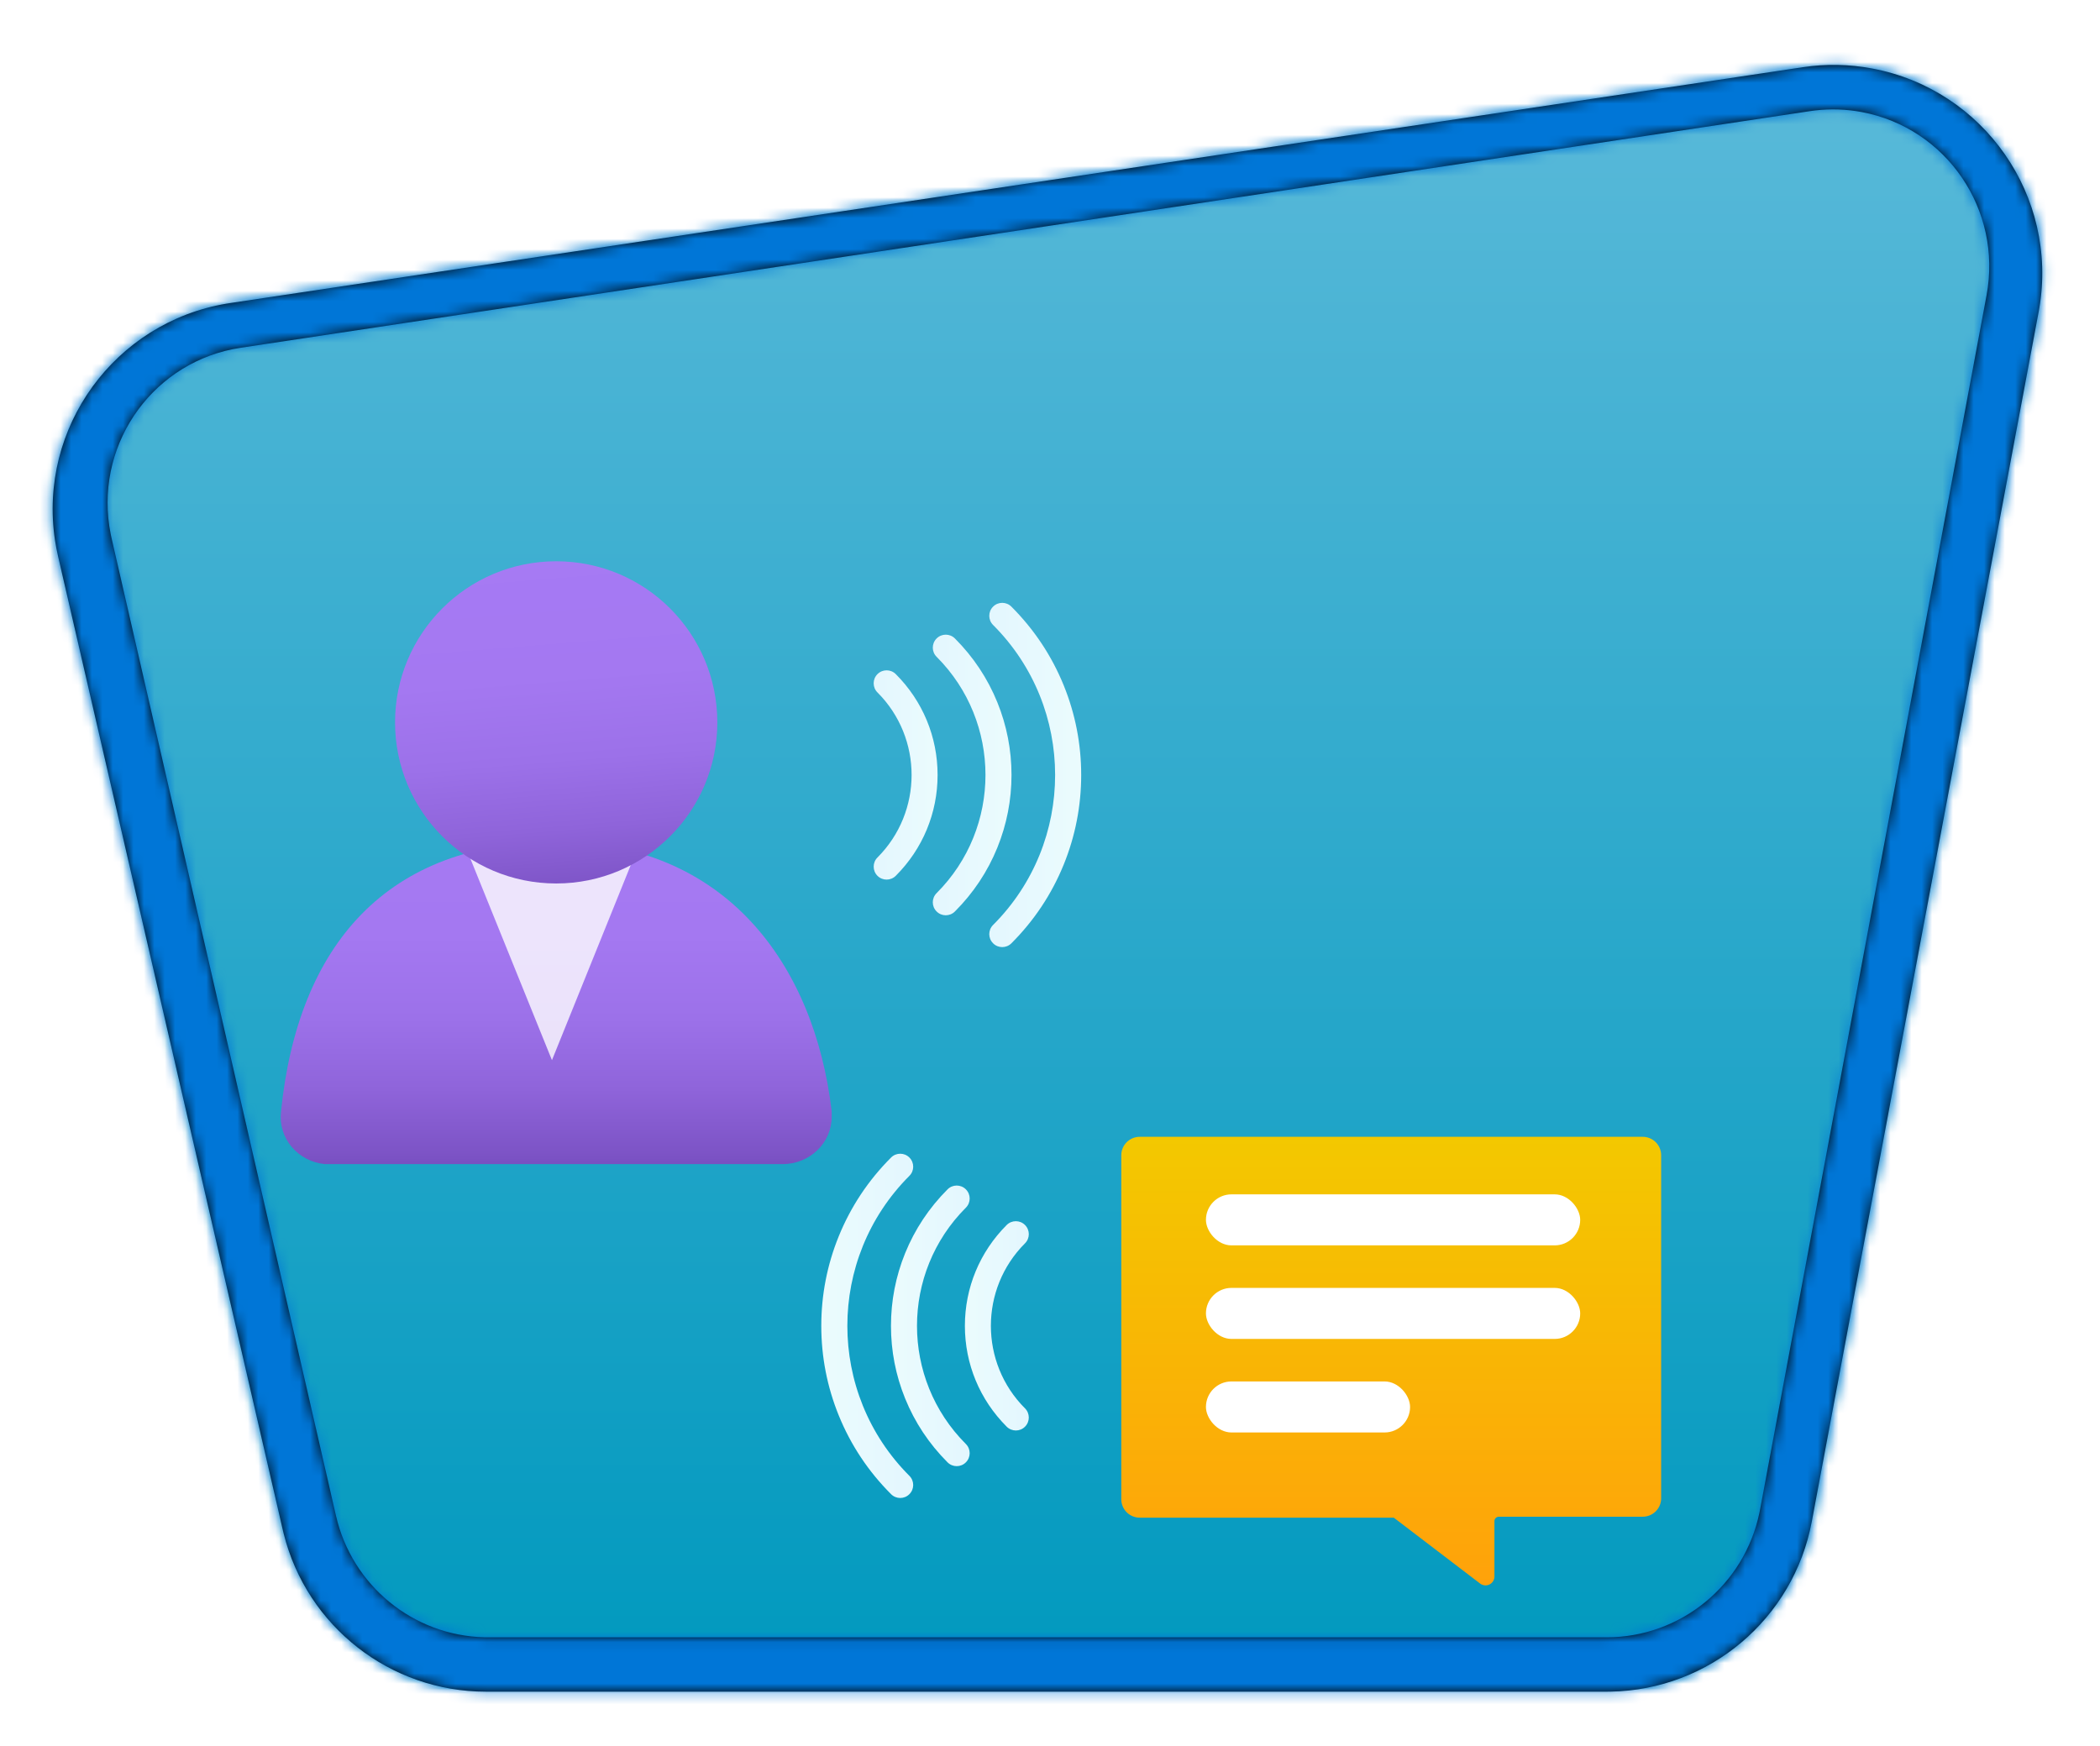 <?xml version="1.0" encoding="UTF-8"?>
<svg width="202px" height="168px" viewBox="0 0 202 168" version="1.1" xmlns="http://www.w3.org/2000/svg" xmlns:xlink="http://www.w3.org/1999/xlink">
    <title>Explore Natural Language Processing/Explore-Natural-Language-Processing</title>
    <defs>
        <path d="M45.91,160 L153.401,160 C163.026,160 171.285,153.145 173.059,143.686 L194.818,27.635 C196.854,16.779 189.703,6.328 178.847,4.292 C176.651,3.881 174.403,3.84 172.194,4.171 L21.383,26.793 C10.459,28.431 2.933,38.615 4.571,49.538 C4.648,50.052 4.745,50.562 4.862,51.068 L26.422,144.497 C28.517,153.572 36.597,160 45.91,160 Z" id="path-1"></path>
        <linearGradient x1="50%" y1="0%" x2="50%" y2="100%" id="linearGradient-3">
            <stop stop-color="#5CBADA" offset="0%"></stop>
            <stop stop-color="#0099BE" offset="100%"></stop>
        </linearGradient>
        <path d="M169.061,0.991 C171.277,0.659 173.532,0.7 175.734,1.113 C186.508,3.133 193.643,13.417 191.814,24.181 L191.753,24.525 L169.929,140.919 C168.172,150.288 160.072,157.109 150.574,157.278 L150.213,157.281 L42.404,157.281 C33.186,157.281 25.172,151.003 22.944,142.09 L22.858,141.733 L1.234,48.027 C1.117,47.52 1.02,47.008 0.942,46.493 C-0.684,35.652 6.69,25.538 17.459,23.734 L17.804,23.68 L169.061,0.991 Z M174.75,5.309 C173.267,5.029 171.751,4.976 170.254,5.151 L169.755,5.217 L18.791,27.986 C10.59,29.223 4.939,36.91 6.169,45.156 C6.207,45.415 6.253,45.672 6.305,45.928 L6.387,46.311 L27.97,140.348 C29.517,147.087 35.414,151.893 42.263,152.047 L42.6,152.05 L150.201,152.05 C157.316,152.05 163.437,147.034 164.894,140.063 L164.959,139.735 L186.741,22.93 C188.269,14.735 182.901,6.846 174.75,5.309 Z" id="path-4"></path>
        <filter x="-4.6%" y="-4.6%" width="109.3%" height="109.3%" filterUnits="objectBoundingBox" id="filter-6">
            <feOffset dx="0" dy="1" in="SourceAlpha" result="shadowOffsetOuter1"></feOffset>
            <feColorMatrix values="0 0 0 0 0   0 0 0 0 0   0 0 0 0 0  0 0 0 0.19 0" type="matrix" in="shadowOffsetOuter1" result="shadowMatrixOuter1"></feColorMatrix>
            <feMerge>
                <feMergeNode in="shadowMatrixOuter1"></feMergeNode>
                <feMergeNode in="SourceGraphic"></feMergeNode>
            </feMerge>
        </filter>
        <linearGradient x1="50%" y1="100%" x2="50%" y2="0%" id="linearGradient-7">
            <stop stop-color="#FFA20A" offset="0%"></stop>
            <stop stop-color="#F3C800" offset="100%"></stop>
        </linearGradient>
        <linearGradient x1="317.806%" y1="50%" x2="-66.726%" y2="50%" id="linearGradient-8">
            <stop stop-color="#D2EBFF" offset="0%"></stop>
            <stop stop-color="#F0FFFD" offset="100%"></stop>
        </linearGradient>
        <linearGradient x1="317.806%" y1="50%" x2="-66.726%" y2="50%" id="linearGradient-9">
            <stop stop-color="#D2EBFF" offset="0%"></stop>
            <stop stop-color="#F0FFFD" offset="100%"></stop>
        </linearGradient>
        <linearGradient x1="317.806%" y1="50%" x2="-66.726%" y2="50%" id="linearGradient-10">
            <stop stop-color="#D2EBFF" offset="0%"></stop>
            <stop stop-color="#F0FFFD" offset="100%"></stop>
        </linearGradient>
        <linearGradient x1="49.969%" y1="-12.162%" x2="49.969%" y2="124.71%" id="linearGradient-11">
            <stop stop-color="#A67AF4" offset="0%"></stop>
            <stop stop-color="#A478F1" offset="30%"></stop>
            <stop stop-color="#9C71E9" offset="49%"></stop>
            <stop stop-color="#8F64DA" offset="65%"></stop>
            <stop stop-color="#7C53C5" offset="80%"></stop>
            <stop stop-color="#643DAA" offset="93%"></stop>
            <stop stop-color="#552F99" offset="100%"></stop>
        </linearGradient>
        <linearGradient x1="45.607%" y1="-4.603%" x2="56.485%" y2="130.126%" id="linearGradient-12">
            <stop stop-color="#A67AF4" offset="0%"></stop>
            <stop stop-color="#A478F1" offset="30%"></stop>
            <stop stop-color="#9C71E9" offset="49%"></stop>
            <stop stop-color="#8F64DA" offset="65%"></stop>
            <stop stop-color="#7C53C5" offset="80%"></stop>
            <stop stop-color="#643DAA" offset="93%"></stop>
            <stop stop-color="#552F99" offset="100%"></stop>
        </linearGradient>
    </defs>
    <g id="Badges" stroke="none" stroke-width="1" fill="none" fill-rule="evenodd">
        <g id="Explore-Natural-Language-Processing" transform="translate(-109, -47)">
            <g id="Explore-Natural-Language-Processing/Explore-Natural-Language-Processing" transform="translate(136, 80)">
                <g id="Trophy-Plates/Trailhead" transform="translate(24, 0)">
                    <g id="BG" transform="translate(-50, -30.475)">
                        <mask id="mask-2" fill="white">
                            <use xlink:href="#path-1"></use>
                        </mask>
                        <path stroke="#FFFFFF" stroke-width="5" d="M21.012,24.32 C14.868,25.242 9.678,28.567 6.256,33.197 C2.833,37.828 1.177,43.764 2.099,49.909 C2.185,50.487 2.295,51.061 2.426,51.631 L23.986,145.059 C25.164,150.164 28.026,154.524 31.903,157.608 C35.78,160.692 40.672,162.5 45.91,162.5 L153.401,162.5 C158.815,162.5 163.845,160.572 167.771,157.314 C171.697,154.056 174.518,149.467 175.516,144.146 L197.276,28.096 C198.421,21.989 196.982,15.997 193.73,11.244 C190.479,6.492 185.414,2.98 179.307,1.835 C176.838,1.372 174.308,1.326 171.823,1.699 L21.012,24.32 Z"></path>
                        <g id="Colors/Azure/BG-Gradient-3" mask="url(#mask-2)" fill="url(#linearGradient-3)">
                            <g transform="translate(0, -0)" id="Rectangle">
                                <rect x="0" y="0" width="200" height="160"></rect>
                            </g>
                        </g>
                    </g>
                    <g id="Border" transform="translate(-46.653, -27.525)">
                        <mask id="mask-5" fill="white">
                            <use xlink:href="#path-4"></use>
                        </mask>
                        <use fill="#000000" fill-rule="nonzero" xlink:href="#path-4"></use>
                        <g id="Colors/Microsoft-365/Border" mask="url(#mask-5)" fill="#0076D7">
                            <g transform="translate(-3.347, -2.95)" id="Microsoft-365/Border">
                                <rect x="0" y="0" width="200" height="164"></rect>
                            </g>
                        </g>
                    </g>
                </g>
                <g id="Chat-bubble" transform="translate(80, 68)">
                    <g id="Icon-iot-204-Notification-Hub-Namespaces" filter="url(#filter-6)">
                        <g id="Group" transform="translate(0.817, 7.356)" fill="url(#linearGradient-7)" fill-rule="nonzero">
                            <path d="M51.969,1.785 L51.969,34.799 C51.969,35.273 51.778,35.727 51.44,36.06 C51.101,36.392 50.642,36.575 50.167,36.567 L36.36,36.567 C36.124,36.567 35.933,36.758 35.933,36.994 L35.933,42.328 C35.93,42.651 35.744,42.945 35.453,43.087 C35.162,43.229 34.816,43.195 34.558,42.999 L26.25,36.658 L25.975,36.658 L1.843,36.658 C1.368,36.666 0.91,36.484 0.571,36.151 C0.232,35.819 0.041,35.364 0.041,34.89 L0.041,1.785 C0.041,1.311 0.232,0.857 0.571,0.524 C0.91,0.192 1.368,0.009 1.843,0.017 L50.167,0.017 C50.642,0.009 51.101,0.192 51.44,0.524 C51.778,0.857 51.969,1.311 51.969,1.785 Z" id="Path"></path>
                        </g>
                        <rect id="Rectangle" x="0" y="0" width="53.943" height="53.943"></rect>
                    </g>
                    <rect id="Rectangle" fill="#FFFFFF" x="9" y="13.909" width="36" height="4.909" rx="2.455"></rect>
                    <rect id="Rectangle-Copy" fill="#FFFFFF" x="9" y="22.909" width="36" height="4.909" rx="2.455"></rect>
                    <rect id="Rectangle-Copy" fill="#FFFFFF" x="9" y="31.909" width="19.636" height="4.909" rx="2.455"></rect>
                </g>
                <g id="Group-2" transform="translate(52, 78)">
                    <path d="M7.595,33.121 C7.277,33.121 6.957,32.999 6.713,32.755 C4.525,30.568 2.831,28.018 1.679,25.177 C0.564,22.433 7.10542736e-14,19.535 7.10542736e-14,16.56 C7.10542736e-14,13.588 0.564,10.688 1.679,7.944 C2.832,5.103 4.526,2.553 6.713,0.366 C7.199,-0.122 7.99,-0.122 8.475,0.366 C8.963,0.854 8.963,1.643 8.475,2.128 C0.518,10.086 0.518,23.033 8.475,30.991 C8.963,31.479 8.963,32.268 8.475,32.753 C8.233,32.999 7.913,33.121 7.595,33.121 L7.595,33.121 Z" id="Fill-3" fill="url(#linearGradient-8)"></path>
                    <path d="M13.028,30.059 C12.71,30.059 12.389,29.937 12.146,29.693 C10.372,27.919 8.998,25.852 8.064,23.548 C7.161,21.322 6.703,18.973 6.703,16.56 C6.703,14.15 7.161,11.799 8.064,9.573 C9,7.269 10.373,5.202 12.146,3.428 C12.631,2.94 13.422,2.94 13.908,3.428 C14.396,3.916 14.396,4.704 13.908,5.19 C7.639,11.46 7.639,21.66 13.908,27.928 C14.396,28.416 14.396,29.205 13.908,29.691 C13.666,29.937 13.346,30.059 13.028,30.059 L13.028,30.059 Z" id="Fill-4" fill="url(#linearGradient-9)"></path>
                    <path d="M18.718,26.627 C18.399,26.627 18.079,26.505 17.835,26.261 C15.242,23.668 13.813,20.223 13.813,16.559 C13.813,12.896 15.242,9.451 17.833,6.858 C18.321,6.37 19.11,6.37 19.596,6.858 C20.084,7.345 20.084,8.134 19.596,8.62 C15.219,12.997 15.219,20.12 19.596,24.499 C20.082,24.986 20.082,25.775 19.596,26.261 C19.354,26.505 19.036,26.627 18.718,26.627 L18.718,26.627 Z" id="Fill-5" fill="url(#linearGradient-10)"></path>
                </g>
                <g id="Group-2" transform="translate(67, 41.585) scale(-1, 1) translate(-67, -41.585) translate(57, 25)">
                    <path d="M7.595,33.121 C7.277,33.121 6.957,32.999 6.713,32.755 C4.525,30.568 2.831,28.018 1.679,25.177 C0.564,22.433 7.10542736e-14,19.535 7.10542736e-14,16.56 C7.10542736e-14,13.588 0.564,10.688 1.679,7.944 C2.832,5.103 4.526,2.553 6.713,0.366 C7.199,-0.122 7.99,-0.122 8.475,0.366 C8.963,0.854 8.963,1.643 8.475,2.128 C0.518,10.086 0.518,23.033 8.475,30.991 C8.963,31.479 8.963,32.268 8.475,32.753 C8.233,32.999 7.913,33.121 7.595,33.121 L7.595,33.121 Z" id="Fill-3" fill="url(#linearGradient-8)"></path>
                    <path d="M13.028,30.059 C12.71,30.059 12.389,29.937 12.146,29.693 C10.372,27.919 8.998,25.852 8.064,23.548 C7.161,21.322 6.703,18.973 6.703,16.56 C6.703,14.15 7.161,11.799 8.064,9.573 C9,7.269 10.373,5.202 12.146,3.428 C12.631,2.94 13.422,2.94 13.908,3.428 C14.396,3.916 14.396,4.704 13.908,5.19 C7.639,11.46 7.639,21.66 13.908,27.928 C14.396,28.416 14.396,29.205 13.908,29.691 C13.666,29.937 13.346,30.059 13.028,30.059 L13.028,30.059 Z" id="Fill-4" fill="url(#linearGradient-9)"></path>
                    <path d="M18.718,26.627 C18.399,26.627 18.079,26.505 17.835,26.261 C15.242,23.668 13.813,20.223 13.813,16.559 C13.813,12.896 15.242,9.451 17.833,6.858 C18.321,6.37 19.11,6.37 19.596,6.858 C20.084,7.345 20.084,8.134 19.596,8.62 C15.219,12.997 15.219,20.12 19.596,24.499 C20.082,24.986 20.082,25.775 19.596,26.261 C19.354,26.505 19.036,26.627 18.718,26.627 L18.718,26.627 Z" id="Fill-5" fill="url(#linearGradient-10)"></path>
                </g>
                <g id="Person" transform="translate(0, 21)" fill-rule="nonzero">
                    <path d="M48.28,58 C50.887,58 53,55.964 53,53.452 L53,52.913 C51.323,38.67 42.691,27 26.483,27 C10.275,27 1.643,36.875 0.029,52.973 C-0.11,54.181 0.258,55.392 1.051,56.336 C1.845,57.28 2.997,57.88 4.252,58 L48.28,58 Z" id="Path" fill="url(#linearGradient-11)"></path>
                    <path d="M26.093,30.269 C23.225,30.27 20.416,29.483 18,28 L26.093,48 L34,28.418 C31.598,29.733 28.858,30.375 26.093,30.269 Z" id="Path" fill="#FFFFFF" opacity="0.8"></path>
                    <circle id="Oval" fill="url(#linearGradient-12)" cx="26.5" cy="15.5" r="15.5"></circle>
                </g>
            </g>
        </g>
    </g>
</svg>
